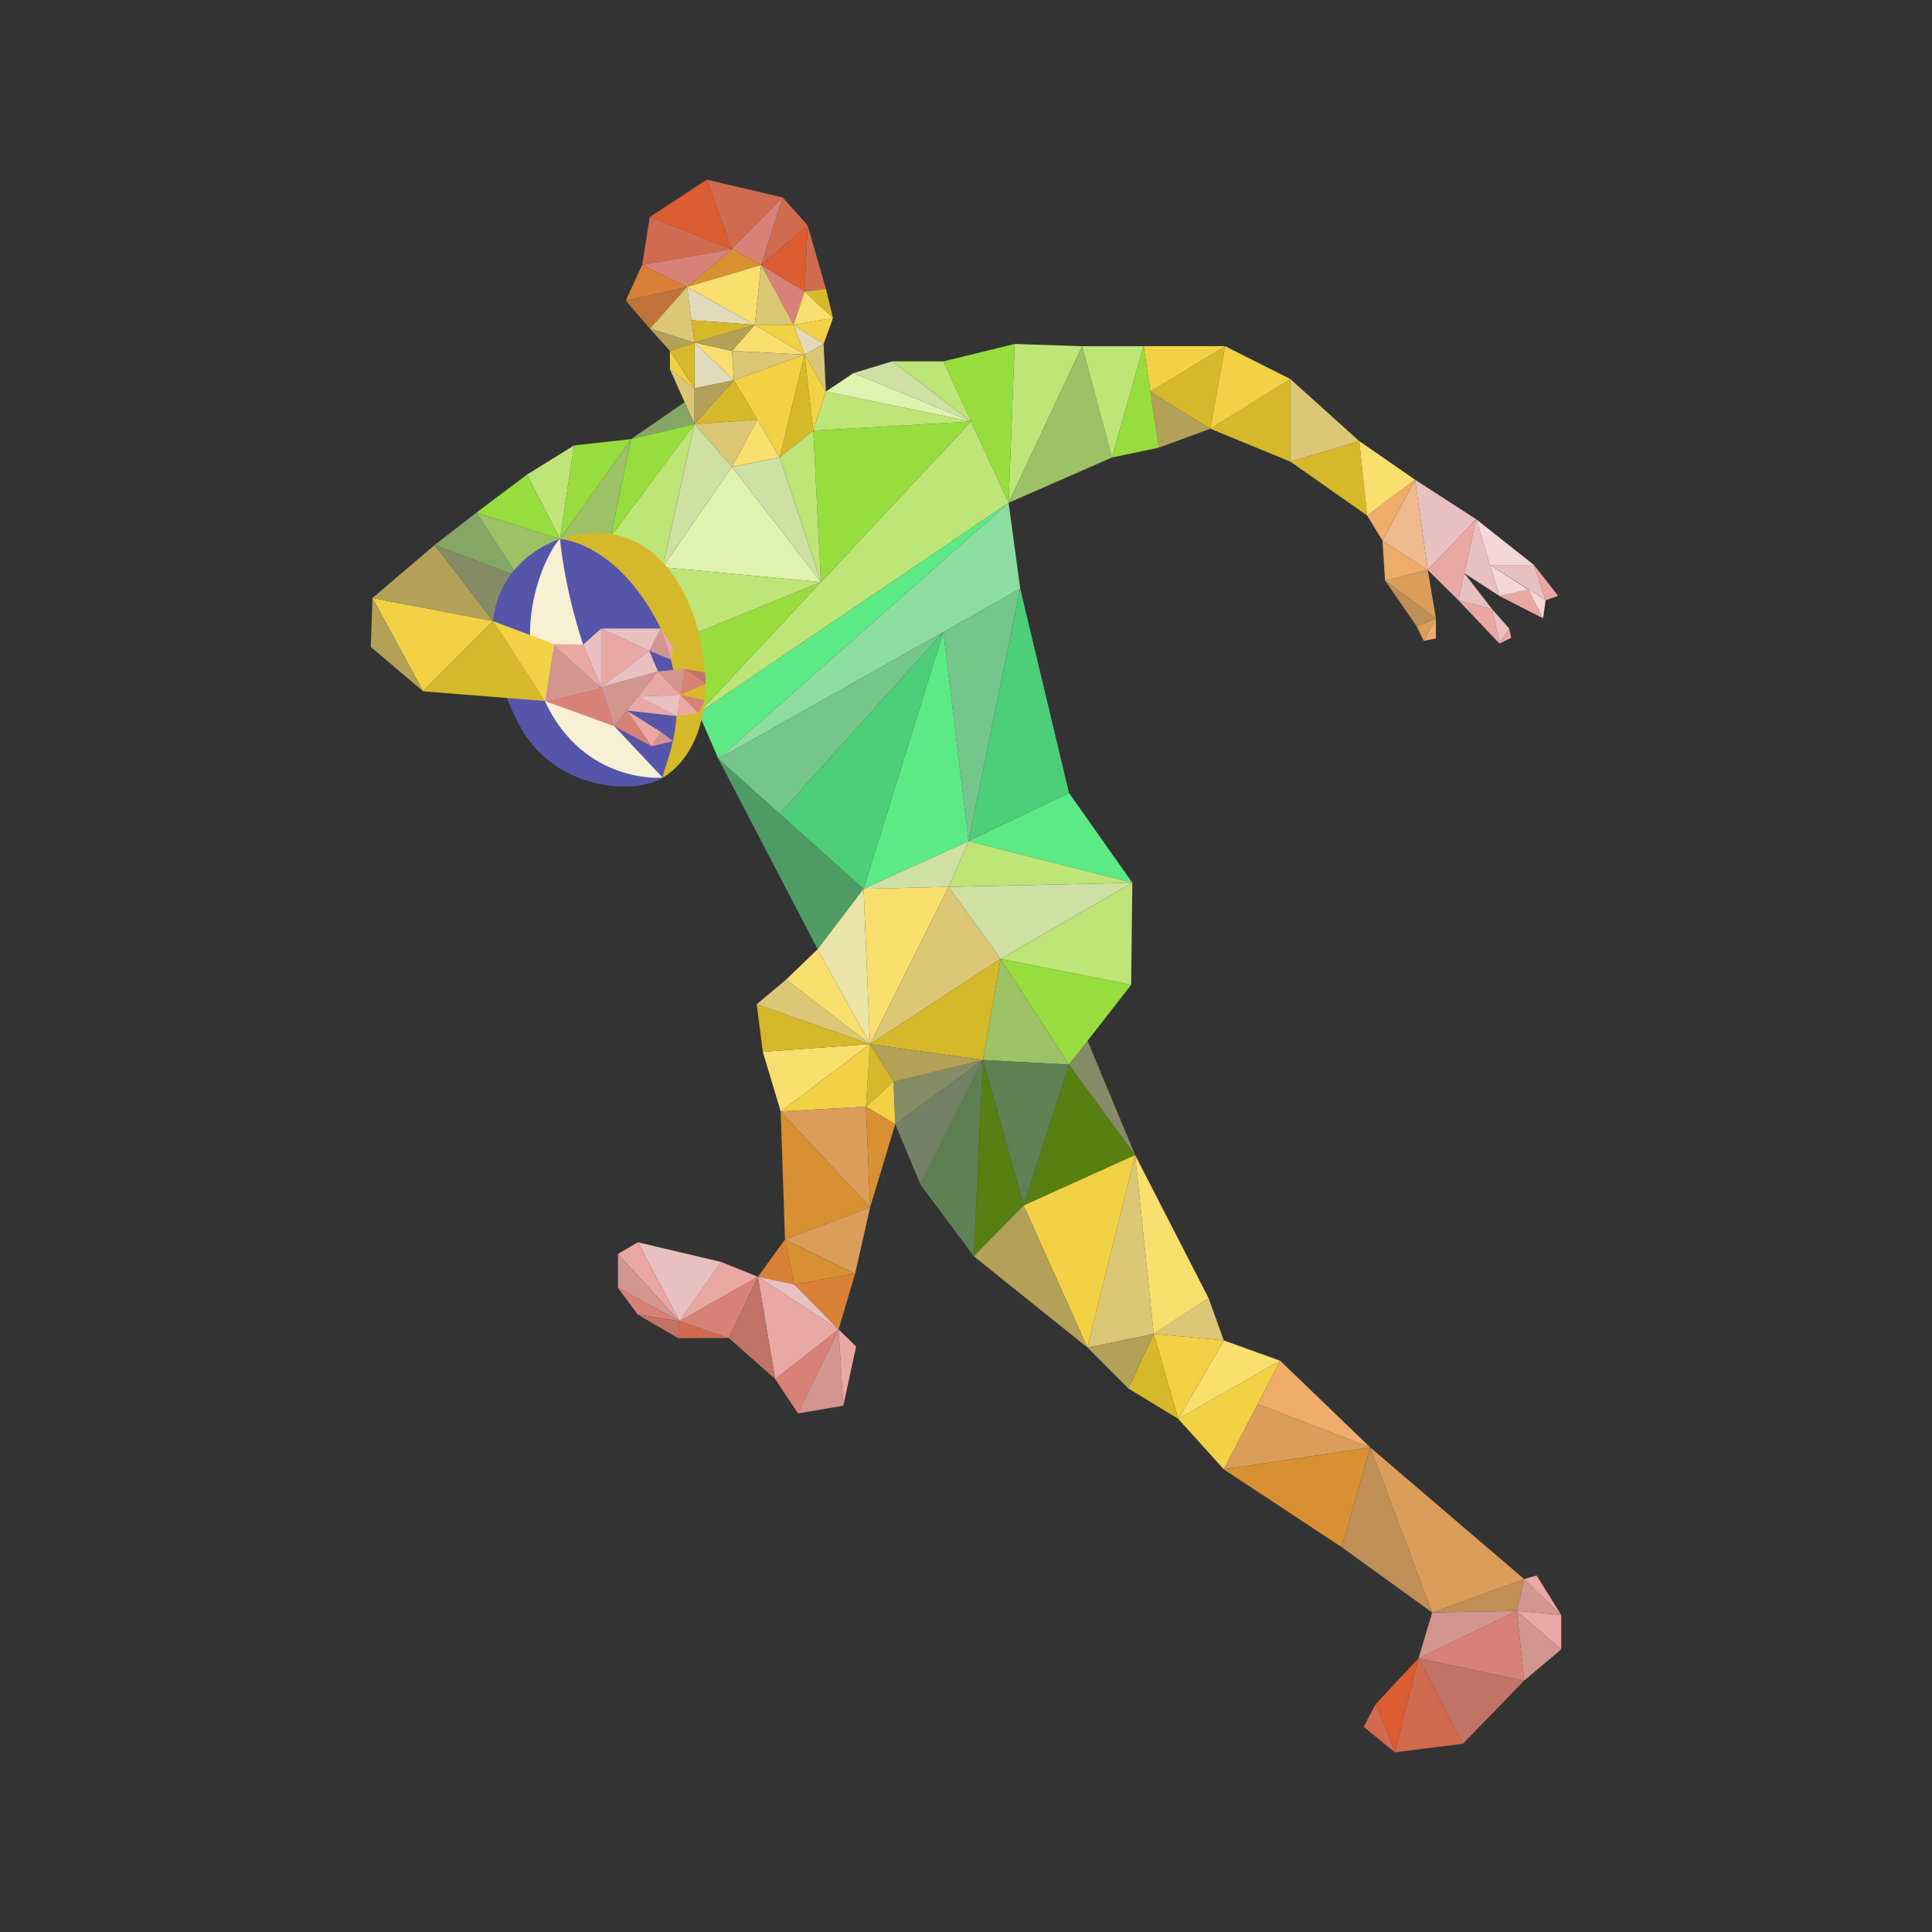 <?xml version="1.0" encoding="UTF-8"?>
<svg id="Layer_1" data-name="Layer 1" xmlns="http://www.w3.org/2000/svg" viewBox="0 0 500 500">
  <rect x="0" y="0" width="500" height="500" fill="#333333" stroke="none"/>
  <defs>
    <style>
      .cls-1 {
        fill: #4dce78;
      }

      .cls-2 {
        fill: #d39590;
      }

      .cls-3 {
        fill: #db9d5a;
      }

      .cls-4 {
        fill: #c17465;
      }

      .cls-5 {
        fill: #bde577;
      }

      .cls-6 {
        fill: #efbb8e;
      }

      .cls-7 {
        fill: #75c68a;
      }

      .cls-8 {
        fill: #e2daba;
      }

      .cls-9 {
        fill: #55a;
      }

      .cls-10 {
        fill: #ebe4a7;
      }

      .cls-11 {
        fill: #bf8f56;
      }

      .cls-12 {
        fill: #d88136;
      }

      .cls-13 {
        fill: #d5b92a;
      }

      .cls-14 {
        fill: #cee0a4;
      }

      .cls-15 {
        fill: #e0f2af;
      }

      .cls-16 {
        fill: #577f11;
      }

      .cls-17 {
        fill: #efac6a;
      }

      .cls-18 {
        fill: #5e8052;
      }

      .cls-19 {
        fill: #dbc775;
      }

      .cls-20 {
        fill: #db5d31;
      }

      .cls-21 {
        fill: #eaa8a4;
      }

      .cls-22 {
        fill: #5cea87;
      }

      .cls-23 {
        fill: #d16b50;
      }

      .cls-24 {
        fill: #728065;
      }

      .cls-25 {
        fill: #f2d144;
      }

      .cls-26 {
        fill: #e8c0bf;
      }

      .cls-27 {
        fill: #d89032;
      }

      .cls-28 {
        fill: #bf733a;
      }

      .cls-29 {
        fill: #98dd3e;
      }

      .cls-30 {
        fill: #d88277;
      }

      .cls-31 {
        fill: #f7f0d2;
      }

      .cls-32 {
        fill: #b2a157;
      }

      .cls-33 {
        fill: #8edda0;
      }

      .cls-34 {
        fill: #858c65;
      }

      .cls-35 {
        fill: #4e9b64;
      }

      .cls-36 {
        fill: #85a665;
      }

      .cls-37 {
        fill: #9dc165;
      }

      .cls-38 {
        fill: #f9df6e;
      }

      .cls-39 {
        fill: #f4d7d7;
      }
    </style>
  </defs>
  <polygon class="cls-20" points="189.44 64.45 182.92 46.49 168.17 56.16 189.44 64.45"/>
  <polygon class="cls-23" points="189.44 64.45 166.18 68.58 168.17 56.16 189.44 64.45"/>
  <polygon class="cls-23" points="189.44 64.45 202.56 51.1 182.92 46.49 189.44 64.45"/>
  <polygon class="cls-30" points="189.44 64.45 197 68.58 202.56 51.1 189.44 64.45"/>
  <polygon class="cls-23" points="202.56 51.1 209.01 58.33 197 68.58 202.56 51.1"/>
  <polygon class="cls-20" points="197 68.58 208.22 75.46 209.01 58.33 197 68.58"/>
  <polygon class="cls-23" points="209.01 58.33 213.74 74.74 208.22 75.46 209.01 58.33"/>
  <polygon class="cls-30" points="197 68.58 205.38 84.05 208.22 75.46 197 68.58"/>
  <polygon class="cls-30" points="189.44 64.45 177.81 74.26 166.18 68.58 189.44 64.45"/>
  <polygon class="cls-12" points="177.81 74.26 161.94 77.79 166.18 68.58 177.81 74.26"/>
  <polygon class="cls-28" points="177.81 74.26 168.17 85.05 161.94 77.79 177.81 74.26"/>
  <polygon class="cls-27" points="189.44 64.45 197 68.58 177.81 74.26 189.44 64.45"/>
  <polygon class="cls-26" points="366.22 124.15 369.51 147.52 382.03 134.37 366.22 124.15"/>
  <polygon class="cls-21" points="382.03 134.37 377.42 155.34 369.51 147.52 382.03 134.37"/>
  <polygon class="cls-26" points="378.96 148.32 388.07 154.25 382.03 134.37 378.96 148.32"/>
  <polygon class="cls-39" points="382.03 134.37 396.99 146.22 385.63 146.22 382.03 134.37"/>
  <polygon class="cls-39" points="385.63 146.22 395.52 152.59 388.07 154.25 385.63 146.22"/>
  <polygon class="cls-26" points="396.99 146.22 400.01 155.34 385.63 146.22 396.99 146.22"/>
  <polygon class="cls-21" points="395.52 152.5 399.35 160.03 388.07 154.25 395.52 152.5"/>
  <polygon class="cls-21" points="400.01 155.34 403.25 154.21 396.99 146.22 400.01 155.34"/>
  <polygon class="cls-39" points="395.52 152.5 400.01 155.34 399.35 160.03 395.52 152.5"/>
  <polygon class="cls-26" points="378.96 148.32 386.18 157.67 377.42 155.34 378.96 148.32"/>
  <polygon class="cls-21" points="377.42 155.34 388.07 166.56 386.18 157.67 377.42 155.34"/>
  <polygon class="cls-26" points="386.18 157.67 390.57 162.66 388.07 166.56 386.18 157.67"/>
  <polygon class="cls-17" points="369.51 147.52 358.45 150.24 357.79 139.92 369.51 147.52"/>
  <polygon class="cls-6" points="357.79 139.92 366.22 124.15 369.51 147.52 357.79 139.92"/>
  <polygon class="cls-17" points="366.22 124.15 353.81 133.41 357.79 139.92 366.22 124.15"/>
  <polygon class="cls-3" points="369.51 147.52 371.61 160.03 358.45 150.24 369.51 147.52"/>
  <polygon class="cls-11" points="358.45 150.24 366.64 162.11 371.61 160.03 358.45 150.24"/>
  <polygon class="cls-3" points="366.64 162.11 368.47 165.87 371.61 160.03 366.64 162.11"/>
  <polygon class="cls-17" points="371.61 160.03 371.61 165.23 368.47 165.87 371.61 160.03"/>
  <polygon class="cls-21" points="390.57 162.66 391.11 165.04 388.07 166.56 390.57 162.66"/>
  <polygon class="cls-38" points="197 68.58 195.34 84.05 177.81 74.26 197 68.58"/>
  <polygon class="cls-38" points="195.34 84.05 189.44 90.82 208.22 91.77 195.34 84.05"/>
  <polygon class="cls-38" points="189.44 90.82 189.94 98.4 179.72 88.65 189.44 90.82"/>
  <polygon class="cls-8" points="179.72 88.65 179.72 100.48 189.94 98.4 179.72 88.65"/>
  <polygon class="cls-8" points="205.38 84.05 208.22 91.77 213.14 89.02 205.38 84.05"/>
  <polygon class="cls-19" points="177.81 74.26 179.72 88.65 168.17 85.05 177.81 74.26"/>
  <polygon class="cls-8" points="177.81 74.26 195.34 84.05 178.95 82.87 177.81 74.26"/>
  <polygon class="cls-19" points="197 68.58 205.38 84.05 195.34 84.05 197 68.58"/>
  <polygon class="cls-19" points="208.22 91.77 189.94 98.4 189.44 90.82 208.22 91.77"/>
  <polygon class="cls-25" points="208.22 91.77 201.78 118.37 189.94 98.4 208.22 91.77"/>
  <polygon class="cls-25" points="208.22 91.77 205.38 84.05 195.34 84.05 208.22 91.77"/>
  <polygon class="cls-25" points="205.38 84.05 215.59 82.32 213.14 89.02 205.38 84.05"/>
  <polygon class="cls-38" points="215.59 82.32 208.22 75.46 205.38 84.05 215.59 82.32"/>
  <polygon class="cls-13" points="208.22 75.46 213.74 74.74 215.59 82.32 208.22 75.46"/>
  <polygon class="cls-13" points="208.22 91.77 210.48 111.46 201.78 118.37 208.22 91.77"/>
  <polygon class="cls-25" points="208.22 91.77 213.74 101.33 210.48 111.46 208.22 91.77"/>
  <polygon class="cls-13" points="189.94 98.4 179.72 109.76 196 108.61 189.94 98.4"/>
  <polygon class="cls-32" points="189.94 98.4 179.72 100.48 179.72 109.76 189.94 98.4"/>
  <polygon class="cls-19" points="179.72 100.48 173.38 95.56 179.72 109.76 179.72 100.48"/>
  <polygon class="cls-32" points="168.17 85.05 173.38 90.82 179.72 88.65 168.17 85.05"/>
  <polygon class="cls-13" points="179.72 88.65 179.72 100.48 173.38 90.82 179.72 88.65"/>
  <polygon class="cls-25" points="173.38 90.82 173.38 95.56 179.72 100.48 173.38 90.82"/>
  <polygon class="cls-13" points="179.72 88.65 195.34 84.05 178.95 82.87 179.72 88.65"/>
  <polygon class="cls-32" points="195.34 84.05 189.44 90.82 179.72 88.65 195.34 84.05"/>
  <polygon class="cls-19" points="213.14 89.02 213.74 101.33 208.22 91.77 213.14 89.02"/>
  <polygon class="cls-19" points="196 108.61 189.44 120.83 179.72 109.76 196 108.61"/>
  <polygon class="cls-38" points="196 108.61 201.78 118.37 189.44 120.83 196 108.61"/>
  <polygon class="cls-25" points="127.6 160.74 96.39 154.77 109.52 178.91 127.6 160.74"/>
  <polygon class="cls-32" points="96.39 154.77 95.96 167.42 109.52 178.91 96.39 154.77"/>
  <polygon class="cls-32" points="127.6 160.74 112.51 141.03 96.39 154.77 127.6 160.74"/>
  <polygon class="cls-32" points="313.23 110.96 297.72 101.38 299.88 115.86 313.23 110.96"/>
  <polygon class="cls-13" points="297.72 101.38 317.06 89.59 313.23 110.96 297.72 101.38"/>
  <polygon class="cls-25" points="317.06 89.59 295.97 89.59 297.72 101.38 317.06 89.59"/>
  <polygon class="cls-13" points="313.23 110.96 333.96 98.11 333.96 119.48 313.23 110.96"/>
  <polygon class="cls-13" points="333.96 119.48 353.81 133.41 351.78 114.16 333.96 119.48"/>
  <polygon class="cls-25" points="317.06 89.59 333.96 98.11 313.23 110.96 317.06 89.59"/>
  <polygon class="cls-19" points="333.96 98.11 351.78 114.16 333.96 119.48 333.96 98.11"/>
  <polygon class="cls-38" points="351.78 114.16 366.22 124.15 353.81 133.41 351.78 114.16"/>
  <polygon class="cls-36" points="179.72 109.76 163.3 113.64 177.18 104.08 179.72 109.76"/>
  <polygon class="cls-29" points="261.03 130.12 244.14 93.52 262.6 89.02 261.03 130.12"/>
  <polygon class="cls-5" points="251.32 109.08 180.76 184.54 261.03 130.12 251.32 109.08"/>
  <polygon class="cls-29" points="251.32 109.08 210.48 111.46 212.46 150.64 251.32 109.08"/>
  <polygon class="cls-5" points="262.6 89.02 280.07 89.59 261.03 130.12 262.6 89.02"/>
  <polygon class="cls-37" points="280.07 89.59 287.78 118.4 261.03 130.12 280.07 89.59"/>
  <polygon class="cls-5" points="280.07 89.59 295.97 89.59 287.78 118.4 280.07 89.59"/>
  <polygon class="cls-29" points="295.97 89.59 299.88 115.86 287.78 118.4 295.97 89.59"/>
  <polygon class="cls-22" points="261.03 130.12 185.92 196.38 180.76 184.54 261.03 130.12"/>
  <polygon class="cls-33" points="261.03 130.12 264.04 152.36 185.92 196.38 261.03 130.12"/>
  <polygon class="cls-7" points="264.04 152.36 250.67 217.68 244.14 163.57 264.04 152.36"/>
  <polygon class="cls-1" points="264.04 152.36 276.66 205.21 250.67 217.68 264.04 152.36"/>
  <polygon class="cls-22" points="244.14 163.57 223.49 230.03 250.67 217.68 244.14 163.57"/>
  <polygon class="cls-35" points="223.49 230.03 185.92 196.38 211.6 245.67 223.49 230.03"/>
  <polygon class="cls-7" points="244.14 163.57 201.8 210.6 185.92 196.38 244.14 163.57"/>
  <polygon class="cls-1" points="244.14 163.57 223.49 230.03 201.8 210.6 244.14 163.57"/>
  <polygon class="cls-22" points="276.66 205.21 293.05 228.46 250.67 217.68 276.66 205.21"/>
  <polygon class="cls-5" points="251.32 109.08 230.9 93.52 244.14 93.52 251.32 109.08"/>
  <polygon class="cls-14" points="251.32 109.08 230.9 93.52 220.9 96.55 251.32 109.08"/>
  <polygon class="cls-5" points="251.32 109.08 210.48 111.46 213.74 101.33 251.32 109.08"/>
  <polygon class="cls-15" points="251.32 109.08 220.9 96.55 213.74 101.33 251.32 109.08"/>
  <polygon class="cls-15" points="212.46 150.64 189.44 120.83 171.51 146.81 212.46 150.64"/>
  <polygon class="cls-14" points="212.46 150.64 201.78 118.37 189.44 120.83 212.46 150.64"/>
  <polygon class="cls-5" points="212.46 150.64 210.48 111.46 201.78 118.37 212.46 150.64"/>
  <polygon class="cls-29" points="212.46 150.64 180.76 163.57 180.76 184.54 212.46 150.64"/>
  <polygon class="cls-5" points="212.46 150.64 171.51 146.81 180.76 163.57 212.46 150.64"/>
  <polygon class="cls-14" points="189.44 120.83 179.72 109.76 171.51 146.81 189.44 120.83"/>
  <polygon class="cls-5" points="179.72 109.76 158.08 138.82 171.51 146.81 179.72 109.76"/>
  <polygon class="cls-29" points="179.72 109.76 158.08 138.82 163.3 113.64 179.72 109.76"/>
  <polygon class="cls-37" points="163.3 113.64 144.94 139.49 158.08 138.82 163.3 113.64"/>
  <polygon class="cls-29" points="163.3 113.64 148.55 115.28 144.94 139.49 163.3 113.64"/>
  <polygon class="cls-5" points="148.55 115.28 136.38 122.83 144.94 139.49 148.55 115.28"/>
  <polygon class="cls-29" points="136.38 122.83 123.26 132.69 144.94 139.49 136.38 122.83"/>
  <polygon class="cls-37" points="144.94 139.49 134.1 149.23 123.26 132.69 144.94 139.49"/>
  <polygon class="cls-36" points="123.26 132.69 112.51 141.03 134.1 149.23 123.26 132.69"/>
  <polygon class="cls-34" points="112.51 141.03 127.6 160.74 134.1 149.23 112.51 141.03"/>
  <polygon class="cls-5" points="250.67 217.68 245.51 229.51 293.05 228.46 250.67 217.68"/>
  <polygon class="cls-14" points="250.67 217.68 245.51 229.51 223.49 230.03 250.67 217.68"/>
  <polygon class="cls-14" points="245.51 229.51 258.96 248.16 293.05 228.46 245.51 229.51"/>
  <polygon class="cls-5" points="293.05 228.46 292.74 254.86 258.96 248.16 293.05 228.46"/>
  <polygon class="cls-29" points="258.96 248.16 276.66 275.52 292.74 254.86 258.96 248.16"/>
  <polygon class="cls-37" points="258.96 248.16 254.38 274.32 276.66 275.52 258.96 248.16"/>
  <polygon class="cls-16" points="276.66 275.52 264.92 311.97 293.77 298.92 276.66 275.52"/>
  <polygon class="cls-16" points="264.92 311.97 254.38 274.32 252.01 325.12 264.92 311.97"/>
  <polygon class="cls-18" points="254.38 274.32 238.22 306.57 252.01 325.12 254.38 274.32"/>
  <polygon class="cls-18" points="276.66 275.52 264.92 311.97 254.38 274.32 276.66 275.52"/>
  <polygon class="cls-24" points="254.38 274.32 231.69 290.95 238.22 306.57 254.38 274.32"/>
  <polygon class="cls-34" points="254.38 274.32 231.22 279.97 231.69 290.95 254.38 274.32"/>
  <polygon class="cls-34" points="281.46 269.35 293.77 298.92 276.66 275.52 281.46 269.35"/>
  <polygon class="cls-38" points="223.49 230.03 225.16 270.22 245.51 229.51 223.49 230.03"/>
  <polygon class="cls-19" points="245.51 229.51 258.96 248.16 225.16 270.22 245.51 229.51"/>
  <polygon class="cls-13" points="258.96 248.16 254.38 274.32 225.16 270.22 258.96 248.16"/>
  <polygon class="cls-32" points="254.38 274.32 231.22 279.97 225.16 270.22 254.38 274.32"/>
  <polygon class="cls-13" points="231.22 279.97 224.12 286.41 225.16 270.22 231.22 279.97"/>
  <polygon class="cls-38" points="225.16 270.22 197.42 272.21 202.04 287.65 225.16 270.22"/>
  <polygon class="cls-13" points="225.16 270.22 195.84 259.9 197.42 272.21 225.16 270.22"/>
  <polygon class="cls-19" points="225.16 270.22 203.48 253.48 195.84 259.9 225.16 270.22"/>
  <polygon class="cls-38" points="203.48 253.48 211.6 245.67 225.16 270.22 203.48 253.48"/>
  <polygon class="cls-10" points="225.16 270.22 223.49 230.03 211.6 245.67 225.16 270.22"/>
  <polygon class="cls-25" points="225.16 270.22 224.12 286.41 202.04 287.65 225.16 270.22"/>
  <polygon class="cls-25" points="231.22 279.97 231.69 290.95 224.12 286.41 231.22 279.97"/>
  <polygon class="cls-27" points="202.04 287.65 225.19 312.44 203.16 320.78 202.04 287.65"/>
  <polygon class="cls-3" points="202.04 287.65 224.12 286.41 225.19 312.44 202.04 287.65"/>
  <polygon class="cls-3" points="225.19 312.44 221.3 329.63 203.16 320.78 225.19 312.44"/>
  <polygon class="cls-27" points="224.12 286.41 231.69 290.95 225.19 312.44 224.12 286.41"/>
  <polygon class="cls-27" points="221.3 329.63 205.54 332.39 203.16 320.78 221.3 329.63"/>
  <polygon class="cls-12" points="203.16 320.78 196.14 330.43 205.54 332.39 203.16 320.78"/>
  <polygon class="cls-12" points="205.54 332.39 217.02 344.06 221.3 329.63 205.54 332.39"/>
  <polygon class="cls-26" points="196.14 330.43 217.02 344.06 205.54 332.39 196.14 330.43"/>
  <polygon class="cls-21" points="196.14 330.43 200.62 356.89 217.02 344.06 196.14 330.43"/>
  <polygon class="cls-21" points="196.14 330.43 175.86 341.94 186.63 326.59 196.14 330.43"/>
  <polygon class="cls-26" points="186.63 326.59 165.06 321.5 175.86 341.94 186.63 326.59"/>
  <polygon class="cls-21" points="175.86 341.94 159.93 324.52 165.06 321.5 175.86 341.94"/>
  <polygon class="cls-2" points="175.86 341.94 159.93 333.27 159.93 324.52 175.86 341.94"/>
  <polygon class="cls-30" points="175.86 341.94 165.06 340.22 159.93 333.27 175.86 341.94"/>
  <polygon class="cls-4" points="175.86 341.94 175.5 346.31 165.06 340.22 175.86 341.94"/>
  <polygon class="cls-23" points="175.86 341.94 188.62 346.27 175.5 346.31 175.86 341.94"/>
  <polygon class="cls-30" points="188.62 346.27 196.14 330.43 175.86 341.94 188.62 346.27"/>
  <polygon class="cls-4" points="196.14 330.43 200.62 356.89 188.62 346.27 196.14 330.43"/>
  <polygon class="cls-30" points="217.02 344.06 206.52 365.8 200.62 356.89 217.02 344.06"/>
  <polygon class="cls-2" points="217.02 344.06 218.26 363.79 206.52 365.8 217.02 344.06"/>
  <polygon class="cls-21" points="217.02 344.06 221.56 348.46 218.26 363.79 217.02 344.06"/>
  <polygon class="cls-25" points="264.92 311.97 281.43 348.74 293.77 298.92 264.92 311.97"/>
  <polygon class="cls-19" points="293.77 298.92 298.59 345.21 281.43 348.74 293.77 298.92"/>
  <polygon class="cls-19" points="298.59 345.21 312.77 335.93 316.72 346.9 298.59 345.21"/>
  <polygon class="cls-38" points="293.77 298.92 312.77 335.93 298.59 345.21 293.77 298.92"/>
  <polygon class="cls-38" points="316.72 346.9 331.31 352.16 304.92 367.2 316.72 346.9"/>
  <polygon class="cls-25" points="316.72 346.9 298.59 345.21 304.92 367.2 316.72 346.9"/>
  <polygon class="cls-13" points="298.59 345.21 292 359.32 304.92 367.2 298.59 345.21"/>
  <polygon class="cls-32" points="298.59 345.21 281.43 348.74 292 359.32 298.59 345.21"/>
  <polygon class="cls-25" points="331.31 352.16 316.72 380.27 304.92 367.2 331.31 352.16"/>
  <polygon class="cls-32" points="264.92 311.97 252.01 325.12 281.43 348.74 264.92 311.97"/>
  <polygon class="cls-17" points="331.31 352.16 354.62 374.59 325.49 363.38 331.31 352.16"/>
  <polygon class="cls-3" points="354.62 374.59 316.72 380.27 325.49 363.38 354.62 374.59"/>
  <polygon class="cls-27" points="354.62 374.59 347.24 400.41 316.72 380.27 354.62 374.59"/>
  <polygon class="cls-11" points="354.62 374.59 370.66 417.33 347.24 400.41 354.62 374.59"/>
  <polygon class="cls-3" points="354.62 374.59 394.45 408.67 370.66 417.33 354.62 374.59"/>
  <polygon class="cls-11" points="394.45 408.67 392.57 416.94 370.66 417.33 394.45 408.67"/>
  <polygon class="cls-2" points="392.57 416.94 367.1 429.17 370.66 417.33 392.57 416.94"/>
  <polygon class="cls-2" points="392.57 416.94 394.45 408.67 404.04 417.96 392.57 416.94"/>
  <polygon class="cls-21" points="394.45 408.67 397.67 407.73 404.04 417.96 394.45 408.67"/>
  <polygon class="cls-21" points="392.57 416.94 404.04 426.85 404.04 417.96 392.57 416.94"/>
  <polygon class="cls-2" points="392.57 416.94 394.45 434.94 404.04 426.85 392.57 416.94"/>
  <polygon class="cls-30" points="392.57 416.94 394.45 434.94 367.1 429.17 392.57 416.94"/>
  <polygon class="cls-4" points="367.1 429.17 378.62 451.27 394.45 434.94 367.1 429.17"/>
  <polygon class="cls-23" points="367.1 429.17 361 453.51 378.62 451.27 367.1 429.17"/>
  <polygon class="cls-20" points="367.1 429.17 356.03 441 361 453.51 367.1 429.17"/>
  <polygon class="cls-23" points="356.03 441 352.92 446.9 361 453.51 356.03 441"/>
  <g>
    <path class="cls-9" d="m144.94,139.49s-30.62,8.91-10.84,47.6c9.27,18.13,30.98,18.51,37.41,14.17,0,0,14.03-20.65,5.56-40.1-8.47-19.45-32.13-21.67-32.13-21.67"/>
    <path class="cls-31" d="m144.94,139.49s.86,11.6,5.96,27.35c1.74,5.38,8.09,21.11,8.09,21.11h0l12.52,13.31s-20.46,1.84-30.51-19.84c-10.05-21.69,2.77-41.69,3.94-41.93Z"/>
    <path class="cls-13" d="m144.94,139.49s14.99.72,26.07,23.18c8.84,21.88.84,34.82.49,38.59,0,0,16.35-8.12,9.25-37.69-2.52-10.49-12.08-31.54-35.82-24.08Z"/>
  </g>
  <g>
    <polygon class="cls-2" points="171.02 162.67 168.02 168.42 173.66 170.72 171.02 162.67"/>
    <polygon class="cls-26" points="171.02 162.67 155.58 162.67 168.02 168.42 171.02 162.67"/>
    <polygon class="cls-21" points="168.02 168.42 155.58 177.82 155.58 162.67 168.02 168.42"/>
    <polygon class="cls-26" points="155.58 162.67 150.9 166.84 155.58 177.82 155.58 162.67"/>
    <polygon class="cls-21" points="150.9 166.84 143.37 166.7 155.58 177.82 150.9 166.84"/>
    <polygon class="cls-2" points="143.37 166.7 141 181.42 155.58 177.82 143.37 166.7"/>
    <polygon class="cls-30" points="155.58 177.82 158.99 187.95 141 181.42 155.58 177.82"/>
    <polygon class="cls-2" points="155.58 177.82 170.29 173.76 158.99 187.95 155.58 177.82"/>
    <polygon class="cls-26" points="155.58 177.82 168.02 168.42 170.29 173.76 155.58 177.82"/>
    <polygon class="cls-21" points="170.29 173.76 176.03 179.81 165.09 180.3 170.29 173.76"/>
    <polygon class="cls-2" points="170.29 173.76 177.07 173.12 176.03 179.81 170.29 173.76"/>
    <polygon class="cls-30" points="177.07 173.12 182.65 177.03 176.03 179.81 177.07 173.12"/>
    <polygon class="cls-4" points="177.07 173.12 182.51 174.06 182.65 177.03 177.07 173.12"/>
    <polygon class="cls-26" points="176.03 179.81 175.12 185.33 165.09 180.3 176.03 179.81"/>
    <polygon class="cls-21" points="165.09 180.3 162.23 183.88 175.12 185.33 165.09 180.3"/>
    <polygon class="cls-21" points="176.03 179.81 180.76 184.54 175.12 185.33 176.03 179.81"/>
    <polygon class="cls-30" points="176.03 179.81 182.38 181.23 180.76 184.54 176.03 179.81"/>
    <polygon class="cls-30" points="162.23 183.88 168.66 193.14 158.99 187.95 162.23 183.88"/>
    <polygon class="cls-21" points="162.23 183.88 171.05 189.45 168.66 193.14 162.23 183.88"/>
    <polygon class="cls-2" points="171.05 189.45 174.21 191.81 168.66 193.14 171.05 189.45"/>
    <polygon class="cls-25" points="127.6 160.74 141 181.42 143.37 166.7 127.6 160.74"/>
    <polygon class="cls-13" points="127.6 160.74 141 181.42 109.52 178.91 127.6 160.74"/>
    <polygon class="cls-21" points="171.02 162.67 174.21 167.59 173.66 170.72 171.02 162.67"/>
  </g>
</svg>